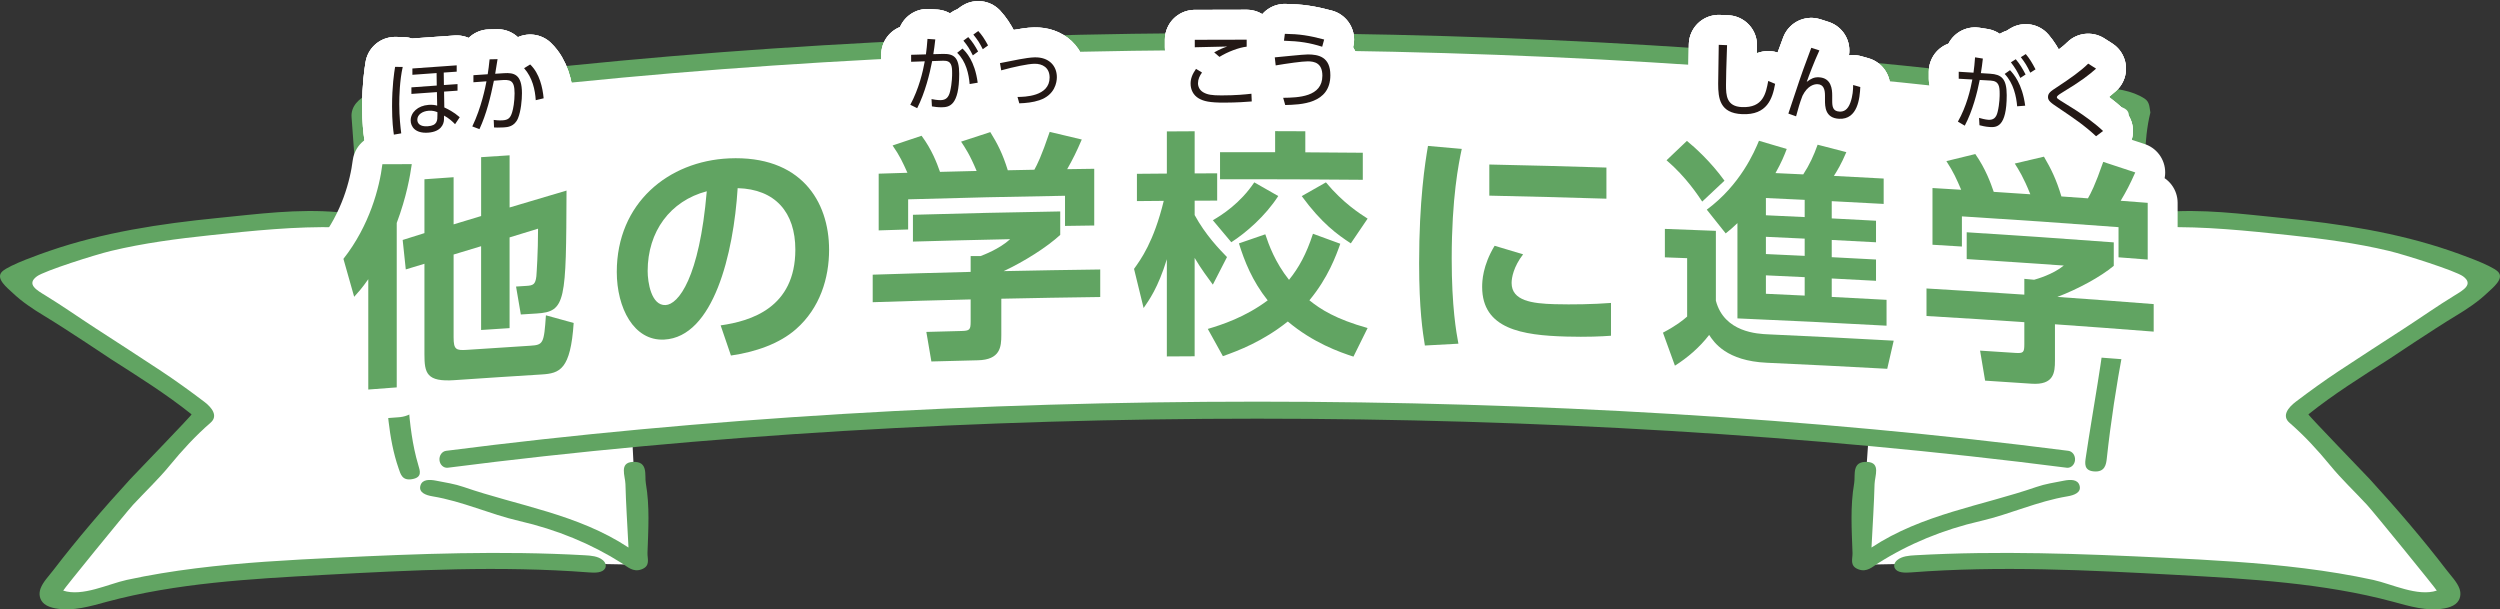 <?xml version="1.0" encoding="UTF-8"?>
<svg id="_レイヤー_1" data-name="レイヤー_1" xmlns="http://www.w3.org/2000/svg" version="1.1" viewBox="0 0 160 39">
  <rect x="0" y="0" width="160" height="39" fill="#333333" stroke="none"/>
  <!-- Generator: Adobe Illustrator 29.4.0, SVG Export Plug-In . SVG Version: 2.1.0 Build 152)  -->
  <defs>
    <style>
      .st0 {
        fill: #231815;
      }

      .st1 {
        fill: none;
        stroke: #fff;
        stroke-linecap: round;
        stroke-linejoin: round;
        stroke-width: 3.83px;
      }

      .st2 {
        fill: #fff;
      }

      .st3 {
        fill: #61a462;
      }
    </style>
  </defs>
  <g>
    <path class="st2" d="M158.259,17.272c-3.022-1.132-11.008-3.63-21.539-3.113-.205.01-.371-.184-.346-.41l.723-6.623c.022-.198-.105-.381-.283-.411-19.952-3.389-36.333-3.621-54.716-4.055-7.643-.311-23.527.345-35.766,1.165-9.034.605-16.601,1.634-22.073,2.522-.633.103-1.068.753-.976,1.454l.754,5.785c.029.223-.129.42-.332.419-10.58-.081-18.406,1.754-22.421,3.539-.274.122-.325.515-.066.673,3.05,1.86,9.975,6.811,11.417,7.845.149.107.202.327.108.494-1.675,2.98-7.923,8.163-9.265,11.345-.085.202.025.447.219.502.84.24,2.087-.233,3.538-.484,12.601-2.175,30.407-1.855,33.405-1.783.206.005.366-.194.334-.42-.2-1.435-.43-6.002-.494-7.311-.01-.198.121-.368.3-.387,10.586-1.092,29.518-1.682,41.851-1.763,11.999-.079,36.973,1.509,36.96,1.712-.192,3.093-.53,6.58-.567,7.79-.006.213.145.387.336.382,2.692-.067,20.757-.418,33.5,1.781,1.451.25,2.697.723,3.538.484.195-.056.304-.3.219-.502-1.342-3.183-7.59-8.366-9.265-11.345-.094-.167-.041-.387.108-.494,1.365-.98,7.655-5.477,10.906-7.528.47-.297.405-1.069-.108-1.261Z"/>
    <g>
      <path class="st3" d="M155.955,37.8c.04-.014-4.044-5.033-4.47-5.493-.782-.844-1.643-1.655-2.357-2.528-.779-.951-1.639-1.888-2.604-2.726-.507-.44-.079-.975.409-1.344.891-.674,1.802-1.335,2.748-1.961,1.398-.925,2.811-1.836,4.221-2.75,1.062-.689,2.094-1.419,3.181-2.083.564-.344,1.248-.722.552-1.231-.479-.351-3.714-1.38-4.751-1.628-2.074-.497-4.227-.779-6.382-1.006-2.7-.284-5.402-.571-8.151-.503-.442.011-.881-.015-.894-.434-.013-.412.431-.492.863-.531,2.628-.235,5.194.117,7.761.371,3.688.365,7.329.926,10.745,2.102.43.148,2.602.896,3.039,1.328.446.441-.33,1.035-.685,1.371-.587.557-1.281,1.022-2.008,1.459-1.431.862-4.267,2.767-4.307,2.792-1.729,1.105-3.481,2.198-5.127,3.513-.043.034,3.64,3.835,3.922,4.143,1.735,1.895,3.396,3.832,4.929,5.833.284.371.668.76.819,1.182.119.331.065.727-.249.978-.193.154-.459.237-.725.285-1.111.2-2.227-.143-3.289-.43-4.411-1.189-9.153-1.461-13.837-1.714-5.655-.306-11.342-.597-17.011-.16-.387.03-.861.033-1.025-.262-.098-.177-.021-.386.153-.529.306-.252.744-.285,1.156-.308,5.32-.3,10.644-.097,15.947.159,2.992.144,5.988.308,8.943.678,1.488.187,2.965.425,4.414.741,1.184.258,2.842,1.088,4.068.685Z"/>
      <path class="st3" d="M119.777,35.042c3.245-2.145,7.083-2.676,10.556-3.878.556-.192,1.166-.286,1.758-.401.416-.081.879-.096.999.306.135.45-.338.625-.774.697-1.94.322-3.662,1.141-5.552,1.577-2.41.555-4.604,1.459-6.577,2.711-.348.221-.708.588-1.247.384-.585-.221-.365-.662-.379-1.053-.051-1.486-.152-2.974.106-4.459.09-.516-.184-1.429.853-1.363.861.055.466.902.452,1.417-.033,1.273-.119,2.547-.196,4.061Z"/>
    </g>
    <g>
      <path class="st3" d="M4.045,37.8c-.04-.014,4.044-5.033,4.47-5.493.782-.844,1.643-1.655,2.357-2.528.779-.951,1.639-1.888,2.604-2.726.507-.44.079-.975-.409-1.344-.891-.674-1.802-1.335-2.748-1.961-1.398-.925-2.811-1.836-4.221-2.75-1.062-.689-2.094-1.419-3.181-2.083-.564-.344-1.248-.722-.552-1.231.479-.351,3.714-1.38,4.751-1.628,2.074-.497,4.227-.779,6.382-1.006,2.7-.284,5.402-.571,8.15-.503.442.011.881-.015.894-.434.013-.412-.431-.492-.863-.531-2.628-.235-5.194.117-7.761.371-3.688.365-7.329.926-10.745,2.102-.43.148-2.602.896-3.039,1.328-.446.441.33,1.035.685,1.371.587.557,1.281,1.022,2.008,1.459,1.431.862,4.267,2.767,4.307,2.792,1.729,1.105,3.481,2.198,5.127,3.513.043.034-3.64,3.835-3.922,4.143-1.735,1.895-3.396,3.832-4.929,5.833-.284.371-.668.76-.819,1.182-.119.331-.065.727.249.978.193.154.459.237.725.285,1.111.2,2.227-.143,3.289-.43,4.411-1.189,9.153-1.461,13.837-1.714,5.655-.306,11.342-.597,17.011-.16.387.03.861.033,1.025-.262.098-.177.021-.386-.153-.529-.306-.252-.744-.285-1.156-.308-5.319-.3-10.644-.097-15.947.159-2.992.144-5.988.308-8.943.678-1.488.187-2.965.425-4.414.741-1.184.258-2.842,1.088-4.068.685Z"/>
      <path class="st3" d="M40.223,35.042c-3.245-2.145-7.083-2.676-10.556-3.878-.556-.192-1.166-.286-1.758-.401-.416-.081-.879-.096-.999.306-.135.45.338.625.774.697,1.94.322,3.662,1.141,5.552,1.577,2.41.555,4.604,1.459,6.577,2.711.348.221.708.588,1.247.384.585-.221.365-.662.379-1.053.051-1.486.152-2.974-.106-4.459-.09-.516.184-1.429-.853-1.363-.861.055-.466.902-.452,1.417.033,1.273.119,2.547.196,4.061Z"/>
    </g>
    <path class="st3" d="M137.624,7.207c-.462,1.843-.282,3.71-.583,5.558-.521,3.195-.566,6.416-1.162,9.606-.433,2.318-.793,4.639-1.044,6.97-.041.376-.113.891-.829.829-.645-.055-.57-.529-.516-.891.466-3.144,1.08-6.282,1.394-9.431.349-3.498.982-6.985,1.073-10.494.015-.58.147-1.164.27-1.741.107-.505-.169-.734-.759-.826-.427-.067-.846-.163-1.262-.262-.341-.081-.469-.286-.407-.557.055-.239.277-.428.558-.401,1.03.098,2.075.206,2.901.747.331.217.303.572.367.893Z"/>
    <path class="st3" d="M24.548,23.509c-.233-3.428-.865-6.81-1.475-10.198-.345-1.914-.417-3.865-.572-5.803-.056-.705.449-1.206,1.207-1.572.378-.183.735-.201.993.071.277.292.121.532-.286.714-.609.272-.621.744-.601,1.2.126,2.957.704,5.865,1.24,8.777.556,3.022.823,6.073,1.074,9.124.109,1.327.257,2.648.642,3.939.111.373.272.793-.401.906-.63.106-.729-.315-.858-.688-.688-1.981-.718-4.037-.926-6.072-.014-.133-.024-.265-.036-.398Z"/>
    <path class="st3" d="M131.02,6.345c-.018,0-.037-.001-.055-.004C98.403,2.156,59.927,2.156,27.364,6.342c-.266.034-.507-.18-.537-.479-.03-.299.16-.569.427-.603,32.636-4.195,71.185-4.195,103.821,0,.266.034.457.304.427.603-.028.278-.238.483-.481.483Z"/>
    <path class="st3" d="M132.319,29.938c-.018,0-.037-.001-.055-.004-32.562-4.185-71.038-4.185-103.6,0-.267.034-.507-.18-.537-.479-.03-.299.16-.569.427-.603,32.636-4.195,71.185-4.195,103.82,0,.266.034.457.304.427.603-.028.278-.238.483-.481.483Z"/>
  </g>
  <g>
    <g>
      <g>
        <path class="st1" d="M23.57,17.868c-.429.615-.642.831-.903,1.127-.229-.81-.459-1.619-.688-2.428,1.682-2.138,2.31-4.575,2.494-6.059.627-.001,1.254-.002,1.881-.002-.106.744-.336,2.093-.963,3.763,0,3.508,0,7.016,0,10.524-.607.045-1.214.091-1.821.137v-7.062ZM29.032,14.36c.587-.178,1.173-.356,1.76-.533v-3.768c.607-.041,1.214-.08,1.822-.119,0,1.113,0,2.226,0,3.339,1.214-.364,2.429-.725,3.644-1.083-.03,7.095-.031,7.752-1.914,7.868-.337.021-.674.042-1.011.063-.102-.596-.204-1.192-.306-1.788.219-.014.439-.028.658-.042.429-.027.583-.082.643-.622.016-.216.107-1.493.107-3.04-.607.186-1.215.372-1.822.559,0,1.935,0,3.87,0,5.806-.607.039-1.214.079-1.822.119v-5.362c-.587.177-1.173.355-1.76.533,0,1.767,0,3.533,0,5.3,0,.782.153.848.857.8,1.352-.092,2.704-.18,4.056-.264.827-.052.872-.146.995-1.946.592.163,1.184.327,1.776.491-.199,2.984-.887,3.223-2.052,3.295-1.857.114-3.715.235-5.571.363-1.791.124-1.929-.447-1.928-1.657,0-1.93,0-3.861,0-5.791-.398.12-.796.241-1.194.362-.066-.628-.133-1.257-.199-1.885.464-.147.928-.293,1.393-.438,0-1.149,0-2.298,0-3.447.622-.045,1.245-.088,1.867-.131,0,1.006,0,2.012,0,3.018Z"/>
        <path class="st1" d="M46.122,20.824c1.931-.274,4.779-1.124,4.78-4.846,0-2.389-1.287-3.873-3.692-3.936-.261,4.195-1.547,9.533-4.703,9.691-1.946.099-3.032-2.03-3.033-4.329,0-4.412,3.308-7.095,7.184-7.268,4.567-.202,6.404,2.714,6.404,5.852,0,1.807-.582,3.728-2.115,5.074-1.072.946-2.619,1.469-4.167,1.692-.22-.644-.439-1.287-.659-1.931ZM41.45,17.346c0,.72.23,2.224,1.149,2.178.811-.041,2.16-1.715,2.634-7.283-2.343.617-3.783,2.578-3.783,5.106Z"/>
        <path class="st1" d="M67.855,13.531c0,.5,0,1.001,0,1.501-.843.78-2.284,1.694-3.618,2.32,2.059-.044,4.118-.079,6.178-.105,0,.587,0,1.174,0,1.762-2.11.027-4.221.063-6.331.109v2.328c0,.751-.061,1.578-1.503,1.612-.991.023-1.982.048-2.973.076-.107-.63-.215-1.261-.322-1.891.746-.021,1.492-.041,2.238-.059.536-.013.598-.075.598-.612v-1.409c-2.09.05-4.179.11-6.269.178v-1.762c2.09-.068,4.179-.127,6.269-.178v-1.011c.209,0,.419,0,.628,0,.169-.065,1.196-.441,1.901-1.083-2.074.043-4.149.095-6.223.155v-1.716c3.142-.091,6.285-.163,9.427-.214ZM58.076,11.059c-.306-.68-.491-1.089-.95-1.749.618-.208,1.236-.415,1.854-.622.659.886.982,1.75,1.18,2.312.781-.021,1.563-.041,2.345-.059-.444-1.062-.736-1.484-.996-1.876.623-.204,1.247-.408,1.87-.611.459.741.796,1.392,1.119,2.443.567-.012,1.134-.023,1.701-.034.185-.341.444-.836.981-2.423.685.162,1.369.325,2.054.489-.354.817-.552,1.218-.935,1.898.578-.009,1.155-.017,1.732-.025v3.63c-.623.008-1.247.017-1.87.027v-1.93c-3.347.053-6.694.129-10.04.228,0,.643,0,1.287,0,1.93-.629.019-1.257.038-1.885.058v-3.63c.613-.02,1.226-.039,1.839-.057Z"/>
        <path class="st1" d="M72.579,17.207c.429-.601,1.257-1.712,1.901-4.352-.573.004-1.145.009-1.717.015v-1.746c.639-.006,1.277-.011,1.916-.016v-2.697c.593-.004,1.186-.008,1.779-.01,0,.899,0,1.798,0,2.697.48-.002.96-.004,1.441-.005v1.746c-.48.001-.961.003-1.441.005,0,.307,0,.613,0,.92.689,1.268,1.579,2.185,2.069,2.689-.301.588-.603,1.176-.905,1.764-.322-.443-.752-1.008-1.165-1.711,0,2.099,0,4.198,0,6.296-.593.003-1.186.006-1.779.01v-6.22c-.567,1.842-1.149,2.628-1.487,3.122-.204-.836-.409-1.671-.613-2.507ZM85.779,15.601c-.26.733-.783,2.184-1.978,3.618.705.571,1.687,1.204,3.725,1.775-.301.61-.603,1.22-.905,1.83-.875-.284-2.576-.88-4.201-2.248-1.61,1.281-3.158,1.864-4.155,2.219-.322-.581-.644-1.163-.966-1.744.889-.264,2.376-.742,3.833-1.827-.997-1.258-1.487-2.514-1.84-3.647.562-.195,1.124-.389,1.687-.582.23.69.628,1.793,1.518,2.915.628-.779,1.104-1.634,1.533-2.95.583.213,1.165.426,1.748.64ZM81.808,12.546c-.828,1.285-2.069,2.356-3.005,2.956-.394-.469-.787-.938-1.181-1.407.582-.338,1.748-1.076,2.652-2.424.511.291,1.022.583,1.533.875ZM81.608,8.394c.644.001,1.288.004,1.932.007,0,.449,0,.899,0,1.348,1.227.006,2.453.015,3.679.027v1.731c-3.046-.03-6.091-.042-9.137-.034v-1.731c1.175-.003,2.351-.003,3.526,0v-1.348ZM84.859,11.672c1.103,1.324,2.162,1.993,2.668,2.32-.358.527-.716,1.055-1.074,1.583-.859-.559-1.87-1.287-3.142-3.024.516-.294,1.032-.587,1.548-.879Z"/>
        <path class="st1" d="M93.553,9.53c-.2.931-.643,3.128-.644,7.02,0,3.095.291,4.708.429,5.446-.716.038-1.431.077-2.146.117-.138-.845-.368-2.319-.368-5.26,0-4.029.383-6.444.567-7.514.72.062,1.441.126,2.161.191ZM97.478,16.277c-.613.797-.736,1.499-.735,1.836,0,1.133,1.302,1.316,2.759,1.355,1.134.03,2.467.007,3.601-.08v2.099c-.582.043-1.516.091-2.865.053-2.821-.078-5.38-.481-5.38-3.177,0-.367.03-1.363.797-2.634.608.182,1.216.364,1.824.547ZM102.811,10.724v1.992c-2.498-.078-4.996-.142-7.495-.195,0-.664,0-1.328,0-1.992,2.499.052,4.997.117,7.495.195Z"/>
        <path class="st1" d="M106.552,14.649c1.088.039,2.176.081,3.264.125,0,1.491,0,2.982,0,4.473.535,2.028,2.681,2.12,3.339,2.15,2.681.121,5.362.256,8.042.406-.138.6-.276,1.2-.414,1.8-2.568-.142-5.136-.271-7.704-.387-2.59-.115-3.385-1.308-3.693-1.781-.612.803-1.411,1.477-2.191,1.968-.256-.704-.511-1.408-.766-2.112.889-.473,1.257-.78,1.548-1.03v-3.738c-.475-.018-.95-.036-1.425-.053v-1.823ZM107.962,9.017c.491.402,1.501,1.299,2.405,2.547-.475.445-.95.891-1.425,1.337-.245-.362-1.026-1.573-2.283-2.644.434-.413.868-.826,1.302-1.239ZM111.195,14.28c-.306.293-.474.439-.75.658-.403-.507-.807-1.014-1.211-1.52,2.145-1.583,3.049-3.702,3.34-4.409.592.174,1.184.349,1.777.525-.153.407-.336.857-.72,1.544.592.027,1.185.055,1.777.083.398-.609.674-1.208.92-1.9.613.158,1.225.316,1.838.476-.323.764-.598,1.21-.797,1.521,1.062.054,2.124.11,3.186.169v1.624c-1.108-.061-2.216-.12-3.324-.176,0,.367,0,.735,0,1.103.945.048,1.889.097,2.834.149v1.379c-.944-.051-1.889-.101-2.834-.149,0,.368,0,.735,0,1.103.945.048,1.889.097,2.834.149v1.363c-.944-.051-1.889-.101-2.834-.149,0,.393,0,.786,0,1.18,1.169.059,2.338.121,3.508.186,0,.552,0,1.103,0,1.655-3.18-.176-6.362-.332-9.543-.467v-6.097ZM113.018,12.674v1.103c.827.037,1.655.076,2.482.116v-1.103c-.827-.04-1.655-.078-2.482-.116ZM113.018,15.156v1.103c.827.037,1.655.076,2.482.116v-1.103c-.827-.04-1.655-.078-2.482-.116ZM113.018,17.622v1.18c.827.037,1.655.076,2.482.116v-1.18c-.827-.04-1.655-.078-2.482-.116Z"/>
        <path class="st1" d="M135.281,15.512v1.501c-.841.702-2.281,1.485-3.611,1.99,2.056.144,4.111.298,6.166.459v1.762c-2.106-.166-4.212-.322-6.319-.47v2.328c0,.751-.061,1.573-1.5,1.475-.99-.067-1.98-.133-2.97-.196-.107-.64-.214-1.28-.322-1.921.745.047,1.49.096,2.235.145.536.036.597-.021.597-.557v-1.409c-2.087-.141-4.174-.272-6.261-.395v-1.762c2.088.123,4.175.255,6.261.395v-1.011c.209.019.418.038.628.058.168-.049,1.193-.332,1.898-.909-2.071-.147-4.142-.285-6.214-.414v-1.716c3.139.196,6.276.412,9.412.647ZM125.517,12.147c-.306-.709-.49-1.133-.949-1.836.617-.151,1.235-.302,1.852-.452.659.946.979,1.839,1.179,2.42.781.051,1.561.102,2.342.155-.443-1.103-.734-1.551-.995-1.967.622-.147,1.245-.294,1.867-.44.459.782.795,1.465,1.117,2.545.566.04,1.132.081,1.698.122.183-.324.443-.795.979-2.334.683.225,1.367.45,2.05.676-.352.785-.55,1.168-.933,1.813.576.044,1.153.088,1.729.133v3.63c-.622-.049-1.245-.096-1.867-.144,0-.643,0-1.287,0-1.93-3.34-.253-6.682-.482-10.024-.69v1.93c-.628-.039-1.255-.077-1.883-.114v-3.63c.612.036,1.225.074,1.837.111Z"/>
      </g>
      <g>
        <g>
          <path class="st1" d="M25.774,4.285c-.195.861-.221,1.903-.221,2.372,0,.852.079,1.498.126,1.878-.157.027-.315.055-.472.082-.041-.291-.116-.848-.115-1.81,0-1.288.131-2.139.194-2.528.163.002.326.004.488.006ZM28.399,4.643c.003.266.007.533.011.799.291-.02.581-.04.872-.06v.42c-.287.02-.574.04-.862.06.005.338.011.676.016,1.014.231.11.589.28.987.626-.1.149-.2.298-.299.447-.151-.163-.4-.388-.704-.551-.002.084-.003.169-.005.253-.005.284-.183.78-1.014.839-.84.06-1.118-.398-1.118-.787,0-.5.452-.942,1.15-.992.21-.015.389.003.546.05-.005-.289-.01-.578-.016-.867-.544.038-1.089.077-1.633.117,0-.14,0-.28,0-.42.541-.039,1.082-.078,1.622-.116-.004-.266-.007-.533-.01-.799-.517.036-1.033.073-1.549.111v-.404c.945-.069,1.891-.135,2.836-.201,0,.135,0,.27,0,.404-.277.019-.553.038-.83.058ZM27.995,7.18c-.116-.045-.273-.113-.562-.092-.4.029-.725.247-.725.573,0,.231.168.456.667.42.626-.044.62-.38.62-.727v-.174Z"/>
          <path class="st1" d="M30.226,8.093c.583-1.207.846-2.549.908-2.889-.278.02-.557.041-.835.061,0-.151,0-.301,0-.452.305-.021.609-.041.914-.061.053-.335.078-.542.121-.955.17-.004.34-.008.51-.012-.063.42-.084.542-.152.936.189-.012.378-.025.568-.037.625-.04,1.146.063,1.145,1.283,0,.42-.063,1.145-.253,1.603-.225.54-.673.569-.914.584-.304.02-.536.008-.62.003-.007-.161-.014-.322-.02-.482.121.013.305.043.572.026.352-.023.493-.148.605-.507.074-.231.157-.693.158-1.219,0-.878-.289-.892-.925-.84-.133.01-.266.021-.399.031-.215,1.055-.467,2.108-.925,3.1-.152-.058-.305-.116-.457-.175ZM34.288,6.411c-.042-.66-.21-1.444-.746-2.046.13-.08.259-.16.389-.24.604.578.799,1.486.862,2.166-.168.04-.336.081-.504.121Z"/>
          <path class="st1" d="M58.259,6.705c.557-1.036.805-2.116.926-2.781-.291.01-.582.02-.873.03v-.447c.315-.009.631-.018.947-.027.047-.354.069-.569.1-.991.167.011.333.022.5.034-.047.406-.069.596-.127.944.2-.005.4-.011.6-.016.705-.019,1.057.204,1.057,1.272,0,2.066-.663,2.13-1.099,2.142-.279.007-.5-.034-.647-.056-.009-.156-.018-.312-.026-.468.116.023.388.074.589.068.32-.008.504-.16.599-.552.131-.545.132-1.066.131-1.171,0-.462-.032-.819-.573-.8-.235.008-.47.016-.705.024-.158.825-.457,2.026-.958,3.013-.147-.073-.295-.146-.442-.219ZM62.057,5.379c-.051-.625-.226-1.452-.799-1.999.114-.091.228-.181.342-.272.216.21.784.774.973,2.185-.172.029-.344.057-.516.086ZM61.968,2.374c.268.293.431.557.631.921-.112.083-.224.167-.337.25-.2-.4-.332-.613-.605-.943.104-.076.207-.152.31-.228ZM62.609,1.985c.253.278.401.511.626.921-.112.082-.224.163-.337.245-.2-.4-.326-.597-.605-.938.105-.076.21-.152.316-.228Z"/>
          <path class="st1" d="M65.118,6.205c.436-.004,2.056-.023,2.057-1.242,0-.637-.458-.892-.973-.882-.421.008-1.316.198-2.125.421-.027-.154-.053-.308-.079-.462.2-.036,1.073-.212,1.252-.246.326-.059.695-.119.973-.124.901-.017,1.416.533,1.416,1.269,0,.315-.117,1.142-1.121,1.476-.41.139-.863.184-1.283.198-.038-.136-.077-.272-.115-.408Z"/>
          <path class="st1" d="M76.929,4.643c-.152.2-.258.437-.258.685,0,.205.094.441.342.582.257.146.532.198,1.168.196.926-.002,1.49-.06,1.91-.107.007.165.014.329.021.494-.322.026-.937.073-1.752.075-.953.002-1.321-.09-1.636-.268-.363-.209-.526-.576-.526-.944,0-.306.095-.59.347-.948.128.078.256.157.384.235ZM79.787,2.987c-.495.052-1.226.332-1.742.654-.112-.096-.225-.193-.337-.289.426-.232.615-.301.837-.375-.21,0-1.999.042-2.079.048v-.478c.942,0,2.909-.003,3.321-.008v.447Z"/>
          <path class="st1" d="M82.122,6.26c.964-.014,2.509-.051,2.51-1.413,0-.815-.506-.919-.931-.921-.363-.002-1.358.141-2.057.26-.019-.172-.039-.343-.058-.515.336-.026,1.821-.189,2.121-.187.674.003,1.436.151,1.436,1.328,0,1.84-1.905,1.886-2.889,1.909-.044-.154-.088-.309-.131-.463ZM84.621,2.991c-.805-.252-1.431-.355-2.447-.385.019-.147.038-.294.057-.441.921.013,1.547.106,2.515.364-.042.154-.084.308-.126.462Z"/>
          <path class="st1" d="M110.532,2.891c-.047,1.417-.068,2.042-.068,2.542,0,.673.031,1.378,1.019,1.421,1.362.059,1.536-.879,1.683-1.672.147.061.295.122.442.183-.169.944-.51,2.01-2.109,1.941-1.44-.061-1.535-1.026-1.536-1.941,0-.395.033-2.138.037-2.496.177.007.354.014.531.022Z"/>
          <path class="st1" d="M116.44,3.229c-.352.761-.668,1.607-.809,2.01.283-.217.489-.307.778-.293.81.04.852.79.852,1.152v.352c0,.378.042.67.468.692.257.013.526-.094.699-.585.148-.418.173-.811.173-1.116.153.043.305.086.458.129-.031.692-.158,2.095-1.361,2.032-.894-.046-.899-.787-.899-1.197v-.294c0-.389-.094-.704-.468-.723-.211-.011-.641.079-.972.741-.183.48-.268.791-.41,1.316-.165-.059-.329-.117-.494-.176.746-2.246.836-2.495.957-2.831.079-.217.385-1.044.51-1.379.173.056.347.112.521.168Z"/>
          <path class="st1" d="M125.305,7.785c.557-.986.805-2.042.925-2.697-.291-.017-.582-.033-.872-.049v-.447c.315.019.63.039.946.059.047-.349.069-.563.1-.982.166.026.333.053.499.079-.048.402-.068.589-.127.933.2.013.4.026.599.038.704.045,1.055.301,1.055,1.368,0,2.066-.661,2.07-1.098,2.042-.278-.018-.499-.079-.646-.115-.009-.157-.018-.313-.026-.47.115.034.389.109.588.122.321.02.505-.114.599-.498.131-.533.132-1.054.131-1.159,0-.462-.031-.822-.572-.852-.235-.013-.47-.027-.704-.04-.158.81-.458,1.985-.957,2.926-.147-.086-.294-.173-.441-.259ZM129.098,6.804c-.053-.63-.227-1.472-.799-2.072.114-.08.228-.161.341-.241.215.23.783.846.972,2.273-.171.013-.343.026-.514.039ZM129.008,3.79c.267.317.431.596.63.978-.112.073-.224.146-.336.22-.2-.419-.331-.643-.604-.998.103-.067.206-.133.31-.2ZM129.649,3.46c.252.301.399.548.625.978-.112.071-.224.143-.336.214-.2-.419-.325-.627-.604-.993.105-.066.21-.133.315-.199Z"/>
          <path class="st1" d="M134.149,8.72c-.731-.685-1.461-1.179-2.395-1.807-.483-.323-.683-.458-.683-.7,0-.253.178-.377.552-.619.883-.579,1.586-1.081,2.022-1.522.168.107.336.214.504.321-.437.389-.929.783-2.201,1.55-.21.127-.309.215-.31.272,0,.074.057.11.22.215.158.1.872.54,1.014.635.531.343,1.292.898,1.723,1.32-.149.111-.297.223-.446.334Z"/>
        </g>
        <g>
          <path class="st1" d="M25.774,4.285c-.195.861-.221,1.903-.221,2.372,0,.852.079,1.498.126,1.878-.157.027-.315.055-.472.082-.041-.291-.116-.848-.115-1.81,0-1.288.131-2.139.194-2.528.163.002.326.004.488.006ZM28.399,4.643c.003.266.007.533.011.799.291-.02.581-.04.872-.06v.42c-.287.02-.574.04-.862.06.005.338.011.676.016,1.014.231.11.589.28.987.626-.1.149-.2.298-.299.447-.151-.163-.4-.388-.704-.551-.002.084-.003.169-.005.253-.005.284-.183.78-1.014.839-.84.06-1.118-.398-1.118-.787,0-.5.452-.942,1.15-.992.21-.015.389.003.546.05-.005-.289-.01-.578-.016-.867-.544.038-1.089.077-1.633.117,0-.14,0-.28,0-.42.541-.039,1.082-.078,1.622-.116-.004-.266-.007-.533-.01-.799-.517.036-1.033.073-1.549.111v-.404c.945-.069,1.891-.135,2.836-.201,0,.135,0,.27,0,.404-.277.019-.553.038-.83.058ZM27.995,7.18c-.116-.045-.273-.113-.562-.092-.4.029-.725.247-.725.573,0,.231.168.456.667.42.626-.044.62-.38.62-.727v-.174Z"/>
          <path class="st1" d="M30.226,8.093c.583-1.207.846-2.549.908-2.889-.278.02-.557.041-.835.061,0-.151,0-.301,0-.452.305-.021.609-.041.914-.061.053-.335.078-.542.121-.955.17-.004.34-.008.51-.012-.063.42-.084.542-.152.936.189-.012.378-.025.568-.037.625-.04,1.146.063,1.145,1.283,0,.42-.063,1.145-.253,1.603-.225.54-.673.569-.914.584-.304.02-.536.008-.62.003-.007-.161-.014-.322-.02-.482.121.013.305.043.572.026.352-.023.493-.148.605-.507.074-.231.157-.693.158-1.219,0-.878-.289-.892-.925-.84-.133.01-.266.021-.399.031-.215,1.055-.467,2.108-.925,3.1-.152-.058-.305-.116-.457-.175ZM34.288,6.411c-.042-.66-.21-1.444-.746-2.046.13-.08.259-.16.389-.24.604.578.799,1.486.862,2.166-.168.04-.336.081-.504.121Z"/>
          <path class="st1" d="M58.259,6.705c.557-1.036.805-2.116.926-2.781-.291.01-.582.02-.873.03v-.447c.315-.009.631-.018.947-.027.047-.354.069-.569.1-.991.167.011.333.022.5.034-.047.406-.069.596-.127.944.2-.005.4-.011.6-.016.705-.019,1.057.204,1.057,1.272,0,2.066-.663,2.13-1.099,2.142-.279.007-.5-.034-.647-.056-.009-.156-.018-.312-.026-.468.116.023.388.074.589.068.32-.008.504-.16.599-.552.131-.545.132-1.066.131-1.171,0-.462-.032-.819-.573-.8-.235.008-.47.016-.705.024-.158.825-.457,2.026-.958,3.013-.147-.073-.295-.146-.442-.219ZM62.057,5.379c-.051-.625-.226-1.452-.799-1.999.114-.091.228-.181.342-.272.216.21.784.774.973,2.185-.172.029-.344.057-.516.086ZM61.968,2.374c.268.293.431.557.631.921-.112.083-.224.167-.337.25-.2-.4-.332-.613-.605-.943.104-.076.207-.152.31-.228ZM62.609,1.985c.253.278.401.511.626.921-.112.082-.224.163-.337.245-.2-.4-.326-.597-.605-.938.105-.076.21-.152.316-.228Z"/>
          <path class="st1" d="M65.118,6.205c.436-.004,2.056-.023,2.057-1.242,0-.637-.458-.892-.973-.882-.421.008-1.316.198-2.125.421-.027-.154-.053-.308-.079-.462.2-.036,1.073-.212,1.252-.246.326-.059.695-.119.973-.124.901-.017,1.416.533,1.416,1.269,0,.315-.117,1.142-1.121,1.476-.41.139-.863.184-1.283.198-.038-.136-.077-.272-.115-.408Z"/>
          <path class="st1" d="M76.929,4.643c-.152.2-.258.437-.258.685,0,.205.094.441.342.582.257.146.532.198,1.168.196.926-.002,1.49-.06,1.91-.107.007.165.014.329.021.494-.322.026-.937.073-1.752.075-.953.002-1.321-.09-1.636-.268-.363-.209-.526-.576-.526-.944,0-.306.095-.59.347-.948.128.078.256.157.384.235ZM79.787,2.987c-.495.052-1.226.332-1.742.654-.112-.096-.225-.193-.337-.289.426-.232.615-.301.837-.375-.21,0-1.999.042-2.079.048v-.478c.942,0,2.909-.003,3.321-.008v.447Z"/>
          <path class="st1" d="M82.122,6.26c.964-.014,2.509-.051,2.51-1.413,0-.815-.506-.919-.931-.921-.363-.002-1.358.141-2.057.26-.019-.172-.039-.343-.058-.515.336-.026,1.821-.189,2.121-.187.674.003,1.436.151,1.436,1.328,0,1.84-1.905,1.886-2.889,1.909-.044-.154-.088-.309-.131-.463ZM84.621,2.991c-.805-.252-1.431-.355-2.447-.385.019-.147.038-.294.057-.441.921.013,1.547.106,2.515.364-.042.154-.084.308-.126.462Z"/>
          <path class="st1" d="M110.532,2.891c-.047,1.417-.068,2.042-.068,2.542,0,.673.031,1.378,1.019,1.421,1.362.059,1.536-.879,1.683-1.672.147.061.295.122.442.183-.169.944-.51,2.01-2.109,1.941-1.44-.061-1.535-1.026-1.536-1.941,0-.395.033-2.138.037-2.496.177.007.354.014.531.022Z"/>
          <path class="st1" d="M116.44,3.229c-.352.761-.668,1.607-.809,2.01.283-.217.489-.307.778-.293.81.04.852.79.852,1.152v.352c0,.378.042.67.468.692.257.013.526-.094.699-.585.148-.418.173-.811.173-1.116.153.043.305.086.458.129-.031.692-.158,2.095-1.361,2.032-.894-.046-.899-.787-.899-1.197v-.294c0-.389-.094-.704-.468-.723-.211-.011-.641.079-.972.741-.183.48-.268.791-.41,1.316-.165-.059-.329-.117-.494-.176.746-2.246.836-2.495.957-2.831.079-.217.385-1.044.51-1.379.173.056.347.112.521.168Z"/>
          <path class="st1" d="M125.305,7.785c.557-.986.805-2.042.925-2.697-.291-.017-.582-.033-.872-.049v-.447c.315.019.63.039.946.059.047-.349.069-.563.1-.982.166.026.333.053.499.079-.048.402-.068.589-.127.933.2.013.4.026.599.038.704.045,1.055.301,1.055,1.368,0,2.066-.661,2.07-1.098,2.042-.278-.018-.499-.079-.646-.115-.009-.157-.018-.313-.026-.47.115.034.389.109.588.122.321.02.505-.114.599-.498.131-.533.132-1.054.131-1.159,0-.462-.031-.822-.572-.852-.235-.013-.47-.027-.704-.04-.158.81-.458,1.985-.957,2.926-.147-.086-.294-.173-.441-.259ZM129.098,6.804c-.053-.63-.227-1.472-.799-2.072.114-.08.228-.161.341-.241.215.23.783.846.972,2.273-.171.013-.343.026-.514.039ZM129.008,3.79c.267.317.431.596.63.978-.112.073-.224.146-.336.22-.2-.419-.331-.643-.604-.998.103-.067.206-.133.31-.2ZM129.649,3.46c.252.301.399.548.625.978-.112.071-.224.143-.336.214-.2-.419-.325-.627-.604-.993.105-.066.21-.133.315-.199Z"/>
          <path class="st1" d="M134.149,8.72c-.731-.685-1.461-1.179-2.395-1.807-.483-.323-.683-.458-.683-.7,0-.253.178-.377.552-.619.883-.579,1.586-1.081,2.022-1.522.168.107.336.214.504.321-.437.389-.929.783-2.201,1.55-.21.127-.309.215-.31.272,0,.074.057.11.22.215.158.1.872.54,1.014.635.531.343,1.292.898,1.723,1.32-.149.111-.297.223-.446.334Z"/>
        </g>
        <g>
          <path class="st1" d="M25.774,4.285c-.195.861-.221,1.903-.221,2.372,0,.852.079,1.498.126,1.878-.157.027-.315.055-.472.082-.041-.291-.116-.848-.115-1.81,0-1.288.131-2.139.194-2.528.163.002.326.004.488.006ZM28.399,4.643c.003.266.007.533.011.799.291-.02.581-.04.872-.06v.42c-.287.02-.574.04-.862.06.005.338.011.676.016,1.014.231.11.589.28.987.626-.1.149-.2.298-.299.447-.151-.163-.4-.388-.704-.551-.002.084-.003.169-.005.253-.005.284-.183.78-1.014.839-.84.06-1.118-.398-1.118-.787,0-.5.452-.942,1.15-.992.21-.015.389.003.546.05-.005-.289-.01-.578-.016-.867-.544.038-1.089.077-1.633.117,0-.14,0-.28,0-.42.541-.039,1.082-.078,1.622-.116-.004-.266-.007-.533-.01-.799-.517.036-1.033.073-1.549.111v-.404c.945-.069,1.891-.135,2.836-.201,0,.135,0,.27,0,.404-.277.019-.553.038-.83.058ZM27.995,7.18c-.116-.045-.273-.113-.562-.092-.4.029-.725.247-.725.573,0,.231.168.456.667.42.626-.044.62-.38.62-.727v-.174Z"/>
          <path class="st1" d="M30.226,8.093c.583-1.207.846-2.549.908-2.889-.278.02-.557.041-.835.061,0-.151,0-.301,0-.452.305-.021.609-.041.914-.061.053-.335.078-.542.121-.955.17-.004.34-.008.51-.012-.063.42-.084.542-.152.936.189-.012.378-.025.568-.037.625-.04,1.146.063,1.145,1.283,0,.42-.063,1.145-.253,1.603-.225.54-.673.569-.914.584-.304.02-.536.008-.62.003-.007-.161-.014-.322-.02-.482.121.013.305.043.572.026.352-.023.493-.148.605-.507.074-.231.157-.693.158-1.219,0-.878-.289-.892-.925-.84-.133.01-.266.021-.399.031-.215,1.055-.467,2.108-.925,3.1-.152-.058-.305-.116-.457-.175ZM34.288,6.411c-.042-.66-.21-1.444-.746-2.046.13-.08.259-.16.389-.24.604.578.799,1.486.862,2.166-.168.04-.336.081-.504.121Z"/>
          <path class="st1" d="M58.259,6.705c.557-1.036.805-2.116.926-2.781-.291.01-.582.02-.873.03v-.447c.315-.009.631-.018.947-.027.047-.354.069-.569.1-.991.167.011.333.022.5.034-.047.406-.069.596-.127.944.2-.005.4-.011.6-.016.705-.019,1.057.204,1.057,1.272,0,2.066-.663,2.13-1.099,2.142-.279.007-.5-.034-.647-.056-.009-.156-.018-.312-.026-.468.116.023.388.074.589.068.32-.008.504-.16.599-.552.131-.545.132-1.066.131-1.171,0-.462-.032-.819-.573-.8-.235.008-.47.016-.705.024-.158.825-.457,2.026-.958,3.013-.147-.073-.295-.146-.442-.219ZM62.057,5.379c-.051-.625-.226-1.452-.799-1.999.114-.091.228-.181.342-.272.216.21.784.774.973,2.185-.172.029-.344.057-.516.086ZM61.968,2.374c.268.293.431.557.631.921-.112.083-.224.167-.337.25-.2-.4-.332-.613-.605-.943.104-.076.207-.152.31-.228ZM62.609,1.985c.253.278.401.511.626.921-.112.082-.224.163-.337.245-.2-.4-.326-.597-.605-.938.105-.076.21-.152.316-.228Z"/>
          <path class="st1" d="M65.118,6.205c.436-.004,2.056-.023,2.057-1.242,0-.637-.458-.892-.973-.882-.421.008-1.316.198-2.125.421-.027-.154-.053-.308-.079-.462.2-.036,1.073-.212,1.252-.246.326-.059.695-.119.973-.124.901-.017,1.416.533,1.416,1.269,0,.315-.117,1.142-1.121,1.476-.41.139-.863.184-1.283.198-.038-.136-.077-.272-.115-.408Z"/>
          <path class="st1" d="M76.929,4.643c-.152.2-.258.437-.258.685,0,.205.094.441.342.582.257.146.532.198,1.168.196.926-.002,1.49-.06,1.91-.107.007.165.014.329.021.494-.322.026-.937.073-1.752.075-.953.002-1.321-.09-1.636-.268-.363-.209-.526-.576-.526-.944,0-.306.095-.59.347-.948.128.078.256.157.384.235ZM79.787,2.987c-.495.052-1.226.332-1.742.654-.112-.096-.225-.193-.337-.289.426-.232.615-.301.837-.375-.21,0-1.999.042-2.079.048v-.478c.942,0,2.909-.003,3.321-.008v.447Z"/>
          <path class="st1" d="M82.122,6.26c.964-.014,2.509-.051,2.51-1.413,0-.815-.506-.919-.931-.921-.363-.002-1.358.141-2.057.26-.019-.172-.039-.343-.058-.515.336-.026,1.821-.189,2.121-.187.674.003,1.436.151,1.436,1.328,0,1.84-1.905,1.886-2.889,1.909-.044-.154-.088-.309-.131-.463ZM84.621,2.991c-.805-.252-1.431-.355-2.447-.385.019-.147.038-.294.057-.441.921.013,1.547.106,2.515.364-.042.154-.084.308-.126.462Z"/>
          <path class="st1" d="M110.532,2.891c-.047,1.417-.068,2.042-.068,2.542,0,.673.031,1.378,1.019,1.421,1.362.059,1.536-.879,1.683-1.672.147.061.295.122.442.183-.169.944-.51,2.01-2.109,1.941-1.44-.061-1.535-1.026-1.536-1.941,0-.395.033-2.138.037-2.496.177.007.354.014.531.022Z"/>
          <path class="st1" d="M116.44,3.229c-.352.761-.668,1.607-.809,2.01.283-.217.489-.307.778-.293.81.04.852.79.852,1.152v.352c0,.378.042.67.468.692.257.013.526-.094.699-.585.148-.418.173-.811.173-1.116.153.043.305.086.458.129-.031.692-.158,2.095-1.361,2.032-.894-.046-.899-.787-.899-1.197v-.294c0-.389-.094-.704-.468-.723-.211-.011-.641.079-.972.741-.183.48-.268.791-.41,1.316-.165-.059-.329-.117-.494-.176.746-2.246.836-2.495.957-2.831.079-.217.385-1.044.51-1.379.173.056.347.112.521.168Z"/>
          <path class="st1" d="M125.305,7.785c.557-.986.805-2.042.925-2.697-.291-.017-.582-.033-.872-.049v-.447c.315.019.63.039.946.059.047-.349.069-.563.1-.982.166.026.333.053.499.079-.048.402-.068.589-.127.933.2.013.4.026.599.038.704.045,1.055.301,1.055,1.368,0,2.066-.661,2.07-1.098,2.042-.278-.018-.499-.079-.646-.115-.009-.157-.018-.313-.026-.47.115.034.389.109.588.122.321.02.505-.114.599-.498.131-.533.132-1.054.131-1.159,0-.462-.031-.822-.572-.852-.235-.013-.47-.027-.704-.04-.158.81-.458,1.985-.957,2.926-.147-.086-.294-.173-.441-.259ZM129.098,6.804c-.053-.63-.227-1.472-.799-2.072.114-.08.228-.161.341-.241.215.23.783.846.972,2.273-.171.013-.343.026-.514.039ZM129.008,3.79c.267.317.431.596.63.978-.112.073-.224.146-.336.22-.2-.419-.331-.643-.604-.998.103-.067.206-.133.31-.2ZM129.649,3.46c.252.301.399.548.625.978-.112.071-.224.143-.336.214-.2-.419-.325-.627-.604-.993.105-.066.21-.133.315-.199Z"/>
          <path class="st1" d="M134.149,8.72c-.731-.685-1.461-1.179-2.395-1.807-.483-.323-.683-.458-.683-.7,0-.253.178-.377.552-.619.883-.579,1.586-1.081,2.022-1.522.168.107.336.214.504.321-.437.389-.929.783-2.201,1.55-.21.127-.309.215-.31.272,0,.074.057.11.22.215.158.1.872.54,1.014.635.531.343,1.292.898,1.723,1.32-.149.111-.297.223-.446.334Z"/>
        </g>
      </g>
    </g>
    <g>
      <g>
        <path class="st3" d="M23.57,17.868c-.429.615-.642.831-.903,1.127-.229-.81-.459-1.619-.688-2.428,1.682-2.138,2.31-4.575,2.494-6.059.627-.001,1.254-.002,1.881-.002-.106.744-.336,2.093-.963,3.763,0,3.508,0,7.016,0,10.524-.607.045-1.214.091-1.821.137v-7.062ZM29.032,14.36c.587-.178,1.173-.356,1.76-.533v-3.768c.607-.041,1.214-.08,1.822-.119,0,1.113,0,2.226,0,3.339,1.214-.364,2.429-.725,3.644-1.083-.03,7.095-.031,7.752-1.914,7.868-.337.021-.674.042-1.011.063-.102-.596-.204-1.192-.306-1.788.219-.014.439-.028.658-.042.429-.027.583-.082.643-.622.016-.216.107-1.493.107-3.04-.607.186-1.215.372-1.822.559,0,1.935,0,3.87,0,5.806-.607.039-1.214.079-1.822.119v-5.362c-.587.177-1.173.355-1.76.533,0,1.767,0,3.533,0,5.3,0,.782.153.848.857.8,1.352-.092,2.704-.18,4.056-.264.827-.052.872-.146.995-1.946.592.163,1.184.327,1.776.491-.199,2.984-.887,3.223-2.052,3.295-1.857.114-3.715.235-5.571.363-1.791.124-1.929-.447-1.928-1.657,0-1.93,0-3.861,0-5.791-.398.12-.796.241-1.194.362-.066-.628-.133-1.257-.199-1.885.464-.147.928-.293,1.393-.438,0-1.149,0-2.298,0-3.447.622-.045,1.245-.088,1.867-.131,0,1.006,0,2.012,0,3.018Z"/>
        <path class="st3" d="M46.122,20.824c1.931-.274,4.779-1.124,4.78-4.846,0-2.389-1.287-3.873-3.692-3.936-.261,4.195-1.547,9.533-4.703,9.691-1.946.099-3.032-2.03-3.033-4.329,0-4.412,3.308-7.095,7.184-7.268,4.567-.202,6.404,2.714,6.404,5.852,0,1.807-.582,3.728-2.115,5.074-1.072.946-2.619,1.469-4.167,1.692-.22-.644-.439-1.287-.659-1.931ZM41.45,17.346c0,.72.23,2.224,1.149,2.178.811-.041,2.16-1.715,2.634-7.283-2.343.617-3.783,2.578-3.783,5.106Z"/>
        <path class="st3" d="M67.855,13.531c0,.5,0,1.001,0,1.501-.843.78-2.284,1.694-3.618,2.32,2.059-.044,4.118-.079,6.178-.105,0,.587,0,1.174,0,1.762-2.11.027-4.221.063-6.331.109v2.328c0,.751-.061,1.578-1.503,1.612-.991.023-1.982.048-2.973.076-.107-.63-.215-1.261-.322-1.891.746-.021,1.492-.041,2.238-.059.536-.013.598-.075.598-.612v-1.409c-2.09.05-4.179.11-6.269.178v-1.762c2.09-.068,4.179-.127,6.269-.178v-1.011c.209,0,.419,0,.628,0,.169-.065,1.196-.441,1.901-1.083-2.074.043-4.149.095-6.223.155v-1.716c3.142-.091,6.285-.163,9.427-.214ZM58.076,11.059c-.306-.68-.491-1.089-.95-1.749.618-.208,1.236-.415,1.854-.622.659.886.982,1.75,1.18,2.312.781-.021,1.563-.041,2.345-.059-.444-1.062-.736-1.484-.996-1.876.623-.204,1.247-.408,1.87-.611.459.741.796,1.392,1.119,2.443.567-.012,1.134-.023,1.701-.034.185-.341.444-.836.981-2.423.685.162,1.369.325,2.054.489-.354.817-.552,1.218-.935,1.898.578-.009,1.155-.017,1.732-.025v3.63c-.623.008-1.247.017-1.87.027v-1.93c-3.347.053-6.694.129-10.04.228,0,.643,0,1.287,0,1.93-.629.019-1.257.038-1.885.058v-3.63c.613-.02,1.226-.039,1.839-.057Z"/>
        <path class="st3" d="M72.579,17.207c.429-.601,1.257-1.712,1.901-4.352-.573.004-1.145.009-1.717.015v-1.746c.639-.006,1.277-.011,1.916-.016v-2.697c.593-.004,1.186-.008,1.779-.01,0,.899,0,1.798,0,2.697.48-.002.96-.004,1.441-.005v1.746c-.48.001-.961.003-1.441.005,0,.307,0,.613,0,.92.689,1.268,1.579,2.185,2.069,2.689-.301.588-.603,1.176-.905,1.764-.322-.443-.752-1.008-1.165-1.711,0,2.099,0,4.198,0,6.296-.593.003-1.186.006-1.779.01v-6.22c-.567,1.842-1.149,2.628-1.487,3.122-.204-.836-.409-1.671-.613-2.507ZM85.779,15.601c-.26.733-.783,2.184-1.978,3.618.705.571,1.687,1.204,3.725,1.775-.301.61-.603,1.22-.905,1.83-.875-.284-2.576-.88-4.201-2.248-1.61,1.281-3.158,1.864-4.155,2.219-.322-.581-.644-1.163-.966-1.744.889-.264,2.376-.742,3.833-1.827-.997-1.258-1.487-2.514-1.84-3.647.562-.195,1.124-.389,1.687-.582.23.69.628,1.793,1.518,2.915.628-.779,1.104-1.634,1.533-2.95.583.213,1.165.426,1.748.64ZM81.808,12.546c-.828,1.285-2.069,2.356-3.005,2.956-.394-.469-.787-.938-1.181-1.407.582-.338,1.748-1.076,2.652-2.424.511.291,1.022.583,1.533.875ZM81.608,8.394c.644.001,1.288.004,1.932.007,0,.449,0,.899,0,1.348,1.227.006,2.453.015,3.679.027v1.731c-3.046-.03-6.091-.042-9.137-.034v-1.731c1.175-.003,2.351-.003,3.526,0v-1.348ZM84.859,11.672c1.103,1.324,2.162,1.993,2.668,2.32-.358.527-.716,1.055-1.074,1.583-.859-.559-1.87-1.287-3.142-3.024.516-.294,1.032-.587,1.548-.879Z"/>
        <path class="st3" d="M93.553,9.53c-.2.931-.643,3.128-.644,7.02,0,3.095.291,4.708.429,5.446-.716.038-1.431.077-2.146.117-.138-.845-.368-2.319-.368-5.26,0-4.029.383-6.444.567-7.514.72.062,1.441.126,2.161.191ZM97.478,16.277c-.613.797-.736,1.499-.735,1.836,0,1.133,1.302,1.316,2.759,1.355,1.134.03,2.467.007,3.601-.08v2.099c-.582.043-1.516.091-2.865.053-2.821-.078-5.38-.481-5.38-3.177,0-.367.03-1.363.797-2.634.608.182,1.216.364,1.824.547ZM102.811,10.724v1.992c-2.498-.078-4.996-.142-7.495-.195,0-.664,0-1.328,0-1.992,2.499.052,4.997.117,7.495.195Z"/>
        <path class="st3" d="M106.552,14.649c1.088.039,2.176.081,3.264.125,0,1.491,0,2.982,0,4.473.535,2.028,2.681,2.12,3.339,2.15,2.681.121,5.362.256,8.042.406-.138.6-.276,1.2-.414,1.8-2.568-.142-5.136-.271-7.704-.387-2.59-.115-3.385-1.308-3.693-1.781-.612.803-1.411,1.477-2.191,1.968-.256-.704-.511-1.408-.766-2.112.889-.473,1.257-.78,1.548-1.03v-3.738c-.475-.018-.95-.036-1.425-.053v-1.823ZM107.962,9.017c.491.402,1.501,1.299,2.405,2.547-.475.445-.95.891-1.425,1.337-.245-.362-1.026-1.573-2.283-2.644.434-.413.868-.826,1.302-1.239ZM111.195,14.28c-.306.293-.474.439-.75.658-.403-.507-.807-1.014-1.211-1.52,2.145-1.583,3.049-3.702,3.34-4.409.592.174,1.184.349,1.777.525-.153.407-.336.857-.72,1.544.592.027,1.185.055,1.777.083.398-.609.674-1.208.92-1.9.613.158,1.225.316,1.838.476-.323.764-.598,1.21-.797,1.521,1.062.054,2.124.11,3.186.169v1.624c-1.108-.061-2.216-.12-3.324-.176,0,.367,0,.735,0,1.103.945.048,1.889.097,2.834.149v1.379c-.944-.051-1.889-.101-2.834-.149,0,.368,0,.735,0,1.103.945.048,1.889.097,2.834.149v1.363c-.944-.051-1.889-.101-2.834-.149,0,.393,0,.786,0,1.18,1.169.059,2.338.121,3.508.186,0,.552,0,1.103,0,1.655-3.18-.176-6.362-.332-9.543-.467v-6.097ZM113.018,12.674v1.103c.827.037,1.655.076,2.482.116v-1.103c-.827-.04-1.655-.078-2.482-.116ZM113.018,15.156v1.103c.827.037,1.655.076,2.482.116v-1.103c-.827-.04-1.655-.078-2.482-.116ZM113.018,17.622v1.18c.827.037,1.655.076,2.482.116v-1.18c-.827-.04-1.655-.078-2.482-.116Z"/>
        <path class="st3" d="M135.281,15.512v1.501c-.841.702-2.281,1.485-3.611,1.99,2.056.144,4.111.298,6.166.459v1.762c-2.106-.166-4.212-.322-6.319-.47v2.328c0,.751-.061,1.573-1.5,1.475-.99-.067-1.98-.133-2.97-.196-.107-.64-.214-1.28-.322-1.921.745.047,1.49.096,2.235.145.536.036.597-.021.597-.557v-1.409c-2.087-.141-4.174-.272-6.261-.395v-1.762c2.088.123,4.175.255,6.261.395v-1.011c.209.019.418.038.628.058.168-.049,1.193-.332,1.898-.909-2.071-.147-4.142-.285-6.214-.414v-1.716c3.139.196,6.276.412,9.412.647ZM125.517,12.147c-.306-.709-.49-1.133-.949-1.836.617-.151,1.235-.302,1.852-.452.659.946.979,1.839,1.179,2.42.781.051,1.561.102,2.342.155-.443-1.103-.734-1.551-.995-1.967.622-.147,1.245-.294,1.867-.44.459.782.795,1.465,1.117,2.545.566.04,1.132.081,1.698.122.183-.324.443-.795.979-2.334.683.225,1.367.45,2.05.676-.352.785-.55,1.168-.933,1.813.576.044,1.153.088,1.729.133v3.63c-.622-.049-1.245-.096-1.867-.144,0-.643,0-1.287,0-1.93-3.34-.253-6.682-.482-10.024-.69v1.93c-.628-.039-1.255-.077-1.883-.114v-3.63c.612.036,1.225.074,1.837.111Z"/>
      </g>
      <g>
        <path class="st0" d="M25.774,4.285c-.195.861-.221,1.903-.221,2.372,0,.852.079,1.498.126,1.878-.157.027-.315.055-.472.082-.041-.291-.116-.848-.115-1.81,0-1.288.131-2.139.194-2.528.163.002.326.004.488.006ZM28.399,4.643c.003.266.007.533.011.799.291-.02.581-.04.872-.06v.42c-.287.02-.574.04-.862.06.005.338.011.676.016,1.014.231.11.589.28.987.626-.1.149-.2.298-.299.447-.151-.163-.4-.388-.704-.551-.002.084-.003.169-.005.253-.005.284-.183.78-1.014.839-.84.06-1.118-.398-1.118-.787,0-.5.452-.942,1.15-.992.21-.015.389.003.546.05-.005-.289-.01-.578-.016-.867-.544.038-1.089.077-1.633.117,0-.14,0-.28,0-.42.541-.039,1.082-.078,1.622-.116-.004-.266-.007-.533-.01-.799-.517.036-1.033.073-1.549.111v-.404c.945-.069,1.891-.135,2.836-.201,0,.135,0,.27,0,.404-.277.019-.553.038-.83.058ZM27.995,7.18c-.116-.045-.273-.113-.562-.092-.4.029-.725.247-.725.573,0,.231.168.456.667.42.626-.044.62-.38.62-.727v-.174Z"/>
        <path class="st0" d="M30.226,8.093c.583-1.207.846-2.549.908-2.889-.278.02-.557.041-.835.061,0-.151,0-.301,0-.452.305-.021.609-.041.914-.061.053-.335.078-.542.121-.955.17-.004.34-.008.51-.012-.063.42-.084.542-.152.936.189-.012.378-.025.568-.037.625-.04,1.146.063,1.145,1.283,0,.42-.063,1.145-.253,1.603-.225.54-.673.569-.914.584-.304.02-.536.008-.62.003-.007-.161-.014-.322-.02-.482.121.013.305.043.572.026.352-.023.493-.148.605-.507.074-.231.157-.693.158-1.219,0-.878-.289-.892-.925-.84-.133.01-.266.021-.399.031-.215,1.055-.467,2.108-.925,3.1-.152-.058-.305-.116-.457-.175ZM34.288,6.411c-.042-.66-.21-1.444-.746-2.046.13-.08.259-.16.389-.24.604.578.799,1.486.862,2.166-.168.04-.336.081-.504.121Z"/>
        <path class="st0" d="M58.259,6.705c.557-1.036.805-2.116.926-2.781-.291.01-.582.02-.873.03v-.447c.315-.009.631-.018.947-.027.047-.354.069-.569.1-.991.167.011.333.022.5.034-.047.406-.069.596-.127.944.2-.005.4-.011.6-.016.705-.019,1.057.204,1.057,1.272,0,2.066-.663,2.13-1.099,2.142-.279.007-.5-.034-.647-.056-.009-.156-.018-.312-.026-.468.116.023.388.074.589.068.32-.008.504-.16.599-.552.131-.545.132-1.066.131-1.171,0-.462-.032-.819-.573-.8-.235.008-.47.016-.705.024-.158.825-.457,2.026-.958,3.013-.147-.073-.295-.146-.442-.219ZM62.057,5.379c-.051-.625-.226-1.452-.799-1.999.114-.091.228-.181.342-.272.216.21.784.774.973,2.185-.172.029-.344.057-.516.086ZM61.968,2.374c.268.293.431.557.631.921-.112.083-.224.167-.337.25-.2-.4-.332-.613-.605-.943.104-.076.207-.152.31-.228ZM62.609,1.985c.253.278.401.511.626.921-.112.082-.224.163-.337.245-.2-.4-.326-.597-.605-.938.105-.076.21-.152.316-.228Z"/>
        <path class="st0" d="M65.118,6.205c.436-.004,2.056-.023,2.057-1.242,0-.637-.458-.892-.973-.882-.421.008-1.316.198-2.125.421-.027-.154-.053-.308-.079-.462.2-.036,1.073-.212,1.252-.246.326-.059.695-.119.973-.124.901-.017,1.416.533,1.416,1.269,0,.315-.117,1.142-1.121,1.476-.41.139-.863.184-1.283.198-.038-.136-.077-.272-.115-.408Z"/>
        <path class="st0" d="M76.929,4.643c-.152.2-.258.437-.258.685,0,.205.094.441.342.582.257.146.532.198,1.168.196.926-.002,1.49-.06,1.91-.107.007.165.014.329.021.494-.322.026-.937.073-1.752.075-.953.002-1.321-.09-1.636-.268-.363-.209-.526-.576-.526-.944,0-.306.095-.59.347-.948.128.078.256.157.384.235ZM79.787,2.987c-.495.052-1.226.332-1.742.654-.112-.096-.225-.193-.337-.289.426-.232.615-.301.837-.375-.21,0-1.999.042-2.079.048v-.478c.942,0,2.909-.003,3.321-.008v.447Z"/>
        <path class="st0" d="M82.122,6.26c.964-.014,2.509-.051,2.51-1.413,0-.815-.506-.919-.931-.921-.363-.002-1.358.141-2.057.26-.019-.172-.039-.343-.058-.515.336-.026,1.821-.189,2.121-.187.674.003,1.436.151,1.436,1.328,0,1.84-1.905,1.886-2.889,1.909-.044-.154-.088-.309-.131-.463ZM84.621,2.991c-.805-.252-1.431-.355-2.447-.385.019-.147.038-.294.057-.441.921.013,1.547.106,2.515.364-.042.154-.084.308-.126.462Z"/>
        <path class="st0" d="M110.532,2.891c-.047,1.417-.068,2.042-.068,2.542,0,.673.031,1.378,1.019,1.421,1.362.059,1.536-.879,1.683-1.672.147.061.295.122.442.183-.169.944-.51,2.01-2.109,1.941-1.44-.061-1.535-1.026-1.536-1.941,0-.395.033-2.138.037-2.496.177.007.354.014.531.022Z"/>
        <path class="st0" d="M116.44,3.229c-.352.761-.668,1.607-.809,2.01.283-.217.489-.307.778-.293.81.04.852.79.852,1.152v.352c0,.378.042.67.468.692.257.013.526-.094.699-.585.148-.418.173-.811.173-1.116.153.043.305.086.458.129-.031.692-.158,2.095-1.361,2.032-.894-.046-.899-.787-.899-1.197v-.294c0-.389-.094-.704-.468-.723-.211-.011-.641.079-.972.741-.183.48-.268.791-.41,1.316-.165-.059-.329-.117-.494-.176.746-2.246.836-2.495.957-2.831.079-.217.385-1.044.51-1.379.173.056.347.112.521.168Z"/>
        <path class="st0" d="M125.305,7.785c.557-.986.805-2.042.925-2.697-.291-.017-.582-.033-.872-.049v-.447c.315.019.63.039.946.059.047-.349.069-.563.1-.982.166.026.333.053.499.079-.048.402-.068.589-.127.933.2.013.4.026.599.038.704.045,1.055.301,1.055,1.368,0,2.066-.661,2.07-1.098,2.042-.278-.018-.499-.079-.646-.115-.009-.157-.018-.313-.026-.47.115.034.389.109.588.122.321.02.505-.114.599-.498.131-.533.132-1.054.131-1.159,0-.462-.031-.822-.572-.852-.235-.013-.47-.027-.704-.04-.158.81-.458,1.985-.957,2.926-.147-.086-.294-.173-.441-.259ZM129.098,6.804c-.053-.63-.227-1.472-.799-2.072.114-.08.228-.161.341-.241.215.23.783.846.972,2.273-.171.013-.343.026-.514.039ZM129.008,3.79c.267.317.431.596.63.978-.112.073-.224.146-.336.22-.2-.419-.331-.643-.604-.998.103-.067.206-.133.31-.2ZM129.649,3.46c.252.301.399.548.625.978-.112.071-.224.143-.336.214-.2-.419-.325-.627-.604-.993.105-.066.21-.133.315-.199Z"/>
        <path class="st0" d="M134.149,8.72c-.731-.685-1.461-1.179-2.395-1.807-.483-.323-.683-.458-.683-.7,0-.253.178-.377.552-.619.883-.579,1.586-1.081,2.022-1.522.168.107.336.214.504.321-.437.389-.929.783-2.201,1.55-.21.127-.309.215-.31.272,0,.074.057.11.22.215.158.1.872.54,1.014.635.531.343,1.292.898,1.723,1.32-.149.111-.297.223-.446.334Z"/>
      </g>
    </g>
  </g>
</svg>